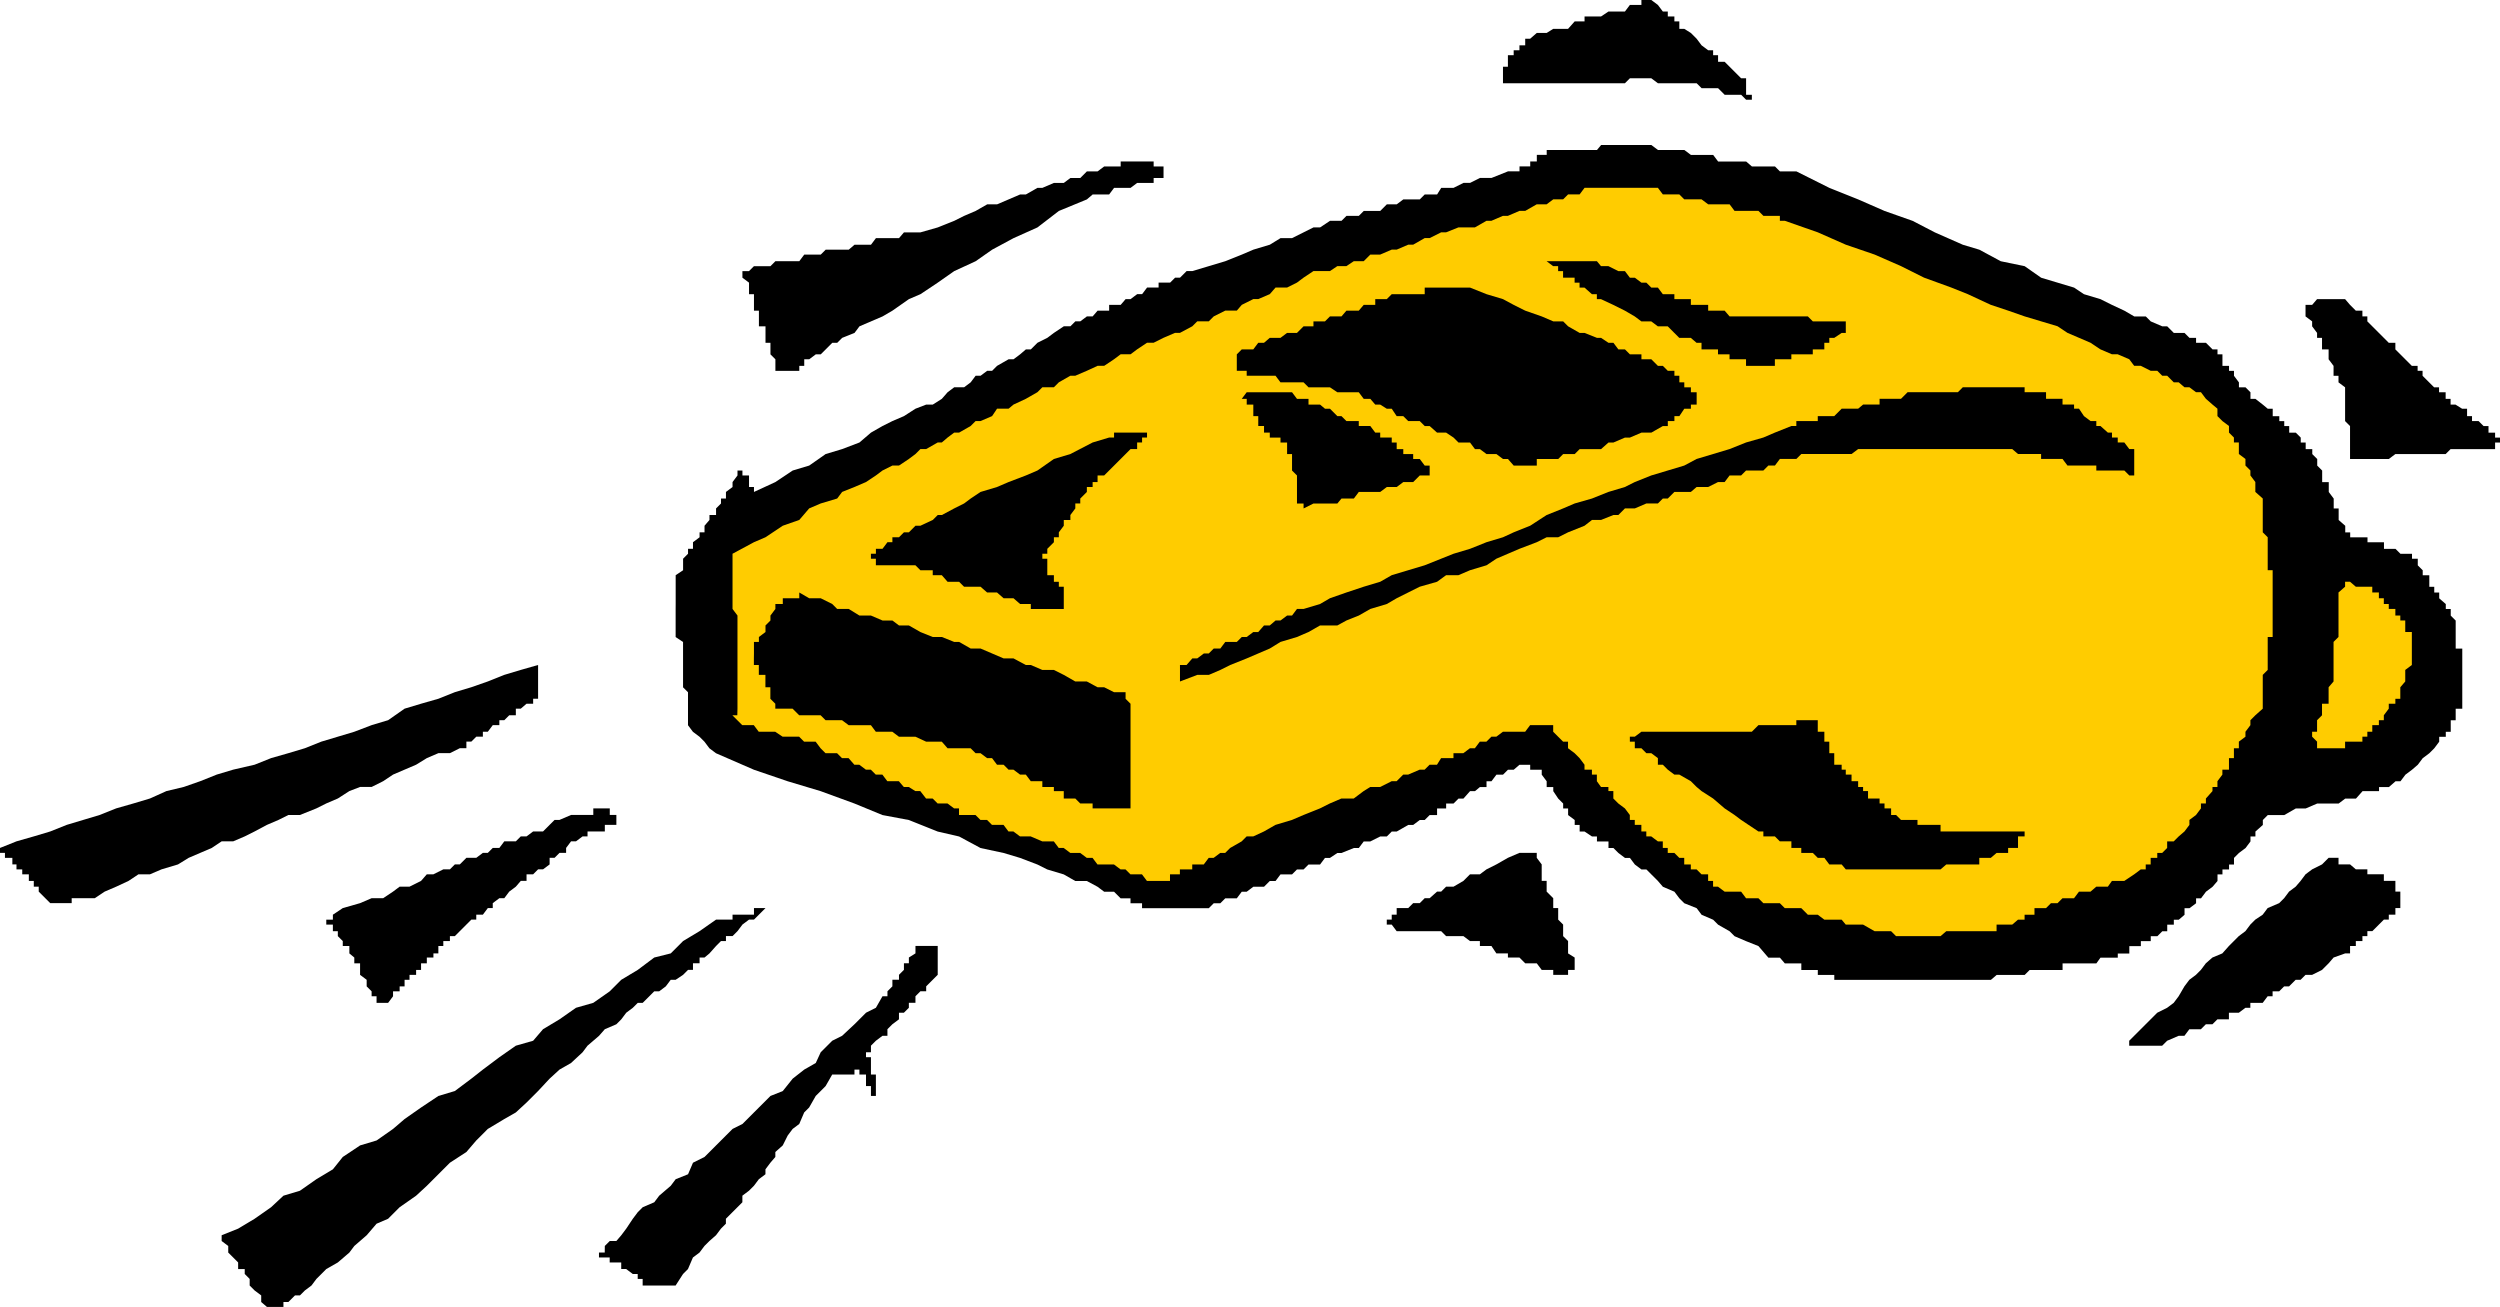 <?xml version="1.0" encoding="UTF-8" standalone="no"?>
<svg
   version="1.0"
   width="129.724mm"
   height="67.816mm"
   id="svg19"
   sodipodi:docname="Whistle 2.wmf"
   xmlns:inkscape="http://www.inkscape.org/namespaces/inkscape"
   xmlns:sodipodi="http://sodipodi.sourceforge.net/DTD/sodipodi-0.dtd"
   xmlns="http://www.w3.org/2000/svg"
   xmlns:svg="http://www.w3.org/2000/svg">
  <sodipodi:namedview
     id="namedview19"
     pagecolor="#ffffff"
     bordercolor="#000000"
     borderopacity="0.25"
     inkscape:showpageshadow="2"
     inkscape:pageopacity="0.0"
     inkscape:pagecheckerboard="0"
     inkscape:deskcolor="#d1d1d1"
     inkscape:document-units="mm" />
  <defs
     id="defs1">
    <pattern
       id="WMFhbasepattern"
       patternUnits="userSpaceOnUse"
       width="6"
       height="6"
       x="0"
       y="0" />
  </defs>
  <path
     style="fill:#000000;fill-opacity:1;fill-rule:evenodd;stroke:none"
     d="m 0,166.297 3.232,-1.293 3.394,-0.97 3.232,-0.97 3.232,-1.293 3.232,-0.97 3.232,-0.97 3.232,-1.293 3.394,-0.97 3.232,-0.97 3.232,-1.454 3.394,-0.808 3.232,-1.131 3.232,-1.293 3.232,-0.97 4.202,-0.97 3.232,-1.293 3.394,-0.97 3.232,-0.97 3.232,-1.293 3.232,-0.97 3.232,-0.97 3.394,-1.293 3.232,-0.97 3.232,-2.263 3.232,-0.97 3.394,-0.97 3.232,-1.293 3.232,-0.97 3.232,-1.131 3.232,-1.293 3.232,-0.97 3.394,-0.97 v 0.97 0.97 1.293 1.131 0.97 1.293 h -0.97 v 0.97 h -1.293 l -1.131,0.97 h -0.97 v 1.293 h -1.293 l -0.97,0.97 h -0.97 v 0.97 h -1.293 l -0.97,1.293 h -0.97 v 0.97 h -1.293 l -0.97,0.97 h -0.97 v 1.293 h -1.293 l -1.939,0.97 h -2.262 l -2.262,0.97 -2.101,1.293 -2.262,0.97 -2.262,0.97 -1.939,1.293 -2.262,1.131 H 70.619 l -2.101,0.808 -2.262,1.454 -2.262,0.97 -1.939,0.97 -3.232,1.293 h -2.262 l -1.939,0.97 -2.262,0.97 -2.424,1.293 -1.939,0.97 -2.262,0.97 h -2.262 l -1.939,1.293 -2.262,0.97 -2.262,0.97 -2.101,1.293 -3.232,0.97 -2.262,0.97 h -2.262 l -1.939,1.293 -2.424,1.131 -2.262,0.97 -1.939,1.293 h -1.293 -0.97 -0.97 -1.293 v 0.97 H 13.09 12.12 10.827 9.858 l -0.97,-0.97 -1.293,-1.293 v -0.97 H 6.626 v -1.131 H 5.656 v -1.293 H 4.363 v -0.97 H 3.232 v -0.97 H 2.424 v -1.293 H 0.97 v -0.97 H 0 Z"
     id="path1" />
  <path
     style="fill:#000000;fill-opacity:1;fill-rule:evenodd;stroke:none"
     d="m 43.47,242.254 3.232,-1.293 3.232,-1.939 3.232,-2.263 2.424,-2.263 3.232,-0.97 3.232,-2.263 3.232,-1.939 1.939,-2.424 3.394,-2.263 3.232,-0.97 3.232,-2.263 2.262,-1.939 3.232,-2.263 3.394,-2.263 3.232,-0.97 3.232,-2.424 2.262,-1.778 3.232,-2.424 3.232,-2.263 3.394,-0.97 1.939,-2.263 3.232,-1.939 3.232,-2.263 3.394,-0.97 3.232,-2.263 2.262,-2.263 3.232,-1.939 3.232,-2.424 3.232,-0.808 2.424,-2.424 3.232,-1.939 3.232,-2.263 h 0.97 0.97 1.293 v -0.97 h 0.97 0.97 1.293 0.97 v -1.293 h 0.97 1.293 l -1.293,1.293 -0.97,0.97 h -0.97 l -1.293,0.97 -0.97,1.293 -0.97,0.97 h -1.293 v 0.97 h -0.97 l -0.97,0.97 -1.293,1.454 -0.97,0.808 h -0.97 v 1.131 h -1.293 v 1.293 h -0.97 l -0.97,0.97 -1.454,0.97 h -0.97 l -0.97,1.293 -1.293,0.97 h -0.97 l -0.97,0.97 -1.293,1.293 h -0.97 l -0.97,0.97 -1.293,0.97 -0.97,1.293 -0.97,0.97 -2.262,0.97 -1.131,1.293 -2.262,1.939 -0.97,1.293 -2.262,2.101 -2.262,1.293 -1.939,1.778 -2.262,2.424 -2.262,2.263 -2.101,1.939 -2.262,1.293 -3.232,1.939 -2.262,2.263 -1.939,2.263 -3.232,2.101 -2.262,2.263 -2.262,2.263 -2.101,1.939 -3.232,2.263 -2.262,2.263 -2.262,0.97 -1.939,2.263 -2.424,2.101 -0.97,1.293 -2.262,1.939 -2.262,1.293 -0.97,0.97 -0.97,0.97 -0.97,1.293 -1.293,0.97 -0.97,0.97 h -0.97 l -1.293,1.293 h -0.97 v 0.97 H 54.621 53.166 52.358 l -1.131,-0.97 v -1.293 l -1.293,-0.97 -0.97,-0.97 v -1.293 l -0.97,-0.97 v -0.97 h -1.293 v -1.293 l -0.97,-0.97 -0.97,-0.97 v -1.293 l -1.293,-0.97 z"
     id="path2" />
  <path
     style="fill:#000000;fill-opacity:1;fill-rule:evenodd;stroke:none"
     d="m 65.286,179.387 1.939,-1.293 3.394,-0.97 2.262,-0.97 h 2.262 l 1.939,-1.293 1.293,-0.97 h 1.939 l 2.262,-1.131 1.131,-1.293 h 1.293 l 1.939,-0.97 H 88.234 l 0.97,-0.97 h 0.97 l 1.293,-1.293 h 0.97 0.97 l 1.293,-0.97 h 0.97 l 0.97,-0.97 h 1.293 l 0.97,-1.293 h 0.97 1.293 l 0.97,-0.97 h 1.131 l 1.293,-0.97 h 1.939 l 1.293,-1.293 0.97,-0.97 h 0.97 l 2.262,-0.97 h 0.97 1.293 0.97 1.131 v -1.293 h 1.131 1.131 0.97 v 1.293 h 1.293 v 0.97 0.97 h -1.293 -0.97 v 1.293 h -1.131 -1.131 -1.131 v 0.97 h -0.97 l -1.293,0.97 h -0.97 l -0.97,1.293 v 0.97 h -1.293 l -0.97,0.97 h -0.97 v 1.293 l -1.293,0.97 h -0.97 l -0.97,0.97 h -1.293 v 1.293 h -1.131 l -0.97,1.131 -1.293,0.97 -0.97,1.293 h -0.97 l -1.293,0.97 v 0.97 h -0.97 l -0.97,1.293 h -1.293 v 0.97 h -0.97 l -0.97,0.97 -1.293,1.293 -0.97,0.97 H 88.234 v 0.97 h -1.293 v 0.97 h -0.97 v 1.454 h -0.97 v 0.808 h -1.293 v 1.131 h -1.131 v 1.293 h -0.97 v 0.97 h -1.293 v 0.97 H 79.346 v 1.293 h -0.97 v 0.97 h -1.293 v 0.97 l -0.97,1.293 h -0.97 -1.293 v -1.293 h -0.97 v -0.97 l -0.97,-0.97 v -1.293 l -1.293,-0.97 v -0.97 -1.293 h -1.131 v -1.131 l -0.97,-0.808 v -1.454 h -1.293 v -0.97 l -0.97,-0.97 v -0.97 h -0.97 v -1.293 h -1.293 v -0.97 h 1.293 z"
     id="path3" />
  <path
     style="fill:#000000;fill-opacity:1;fill-rule:evenodd;stroke:none"
     d="m 118.614,244.354 0.97,-0.97 h 1.293 l 0.97,-1.131 0.97,-1.293 1.293,-1.939 0.97,-1.293 0.97,-0.97 2.262,-0.97 0.97,-1.293 2.262,-1.939 0.97,-1.293 2.424,-0.97 0.97,-2.263 2.262,-1.131 2.262,-2.263 0.97,-0.97 2.262,-2.263 1.939,-0.97 2.262,-2.263 0.97,-0.97 2.262,-2.263 2.424,-0.97 1.939,-2.424 2.262,-1.778 2.262,-1.293 0.97,-2.101 2.262,-2.263 1.939,-0.97 2.424,-2.263 2.262,-2.263 1.939,-0.97 1.293,-2.263 h 0.97 v -0.97 l 0.97,-0.97 v -1.293 h 1.293 v -0.97 l 0.97,-0.97 v -1.293 h 0.97 v -1.131 l 1.293,-0.808 v -1.454 h 0.97 1.131 1.293 0.97 v 1.454 0.808 1.131 1.293 0.97 l -0.97,0.97 -1.293,1.293 v 0.97 H 180.507 l -0.97,0.97 v 1.293 h -1.293 v 0.97 l -0.97,0.97 h -0.97 v 1.293 l -1.293,0.97 -0.97,0.97 v 1.293 h -0.97 l -1.293,0.97 -0.97,0.97 v 1.293 h -0.97 v 0.97 h 0.97 v 1.131 1.293 0.97 h 0.97 v 0.808 1.454 0.97 0.97 h -0.97 v -0.97 -0.97 h -0.97 v -1.454 -0.808 h -1.293 v -0.97 h -0.97 v 0.97 h -1.131 -1.293 -0.97 -0.97 l -1.293,2.263 -1.939,1.939 -1.293,2.263 -0.97,0.97 -0.97,2.263 -1.293,0.97 -0.97,1.293 -0.97,1.939 -1.454,1.293 v 0.97 l -0.97,1.131 -0.97,1.293 v 0.97 l -1.293,0.97 -0.97,1.293 -0.97,0.97 -1.293,0.97 v 1.293 l -0.97,0.97 -0.97,0.97 -1.293,1.293 v 0.97 l -0.97,0.97 -0.97,1.293 -1.293,1.131 -0.97,0.97 -0.97,1.293 -1.293,0.97 -0.97,2.263 -0.97,0.97 -1.454,2.263 h -0.97 -0.97 -1.293 -0.97 -0.97 -1.293 v -1.293 h -0.97 v -0.97 h -0.97 l -1.293,-0.97 h -0.97 v -1.293 h -0.97 -1.293 v -0.97 h -0.97 -1.131 v -0.97 h 1.131 z"
     id="path4" />
  <path
     style="fill:#000000;fill-opacity:1;fill-rule:evenodd;stroke:none"
     d="m 132.512,118.46 v -1.131 -1.131 -1.131 -0.97 -1.293 l 1.454,-0.97 v -0.97 -1.293 l 0.97,-0.97 v -0.97 h 0.97 v -1.293 l 1.293,-0.97 v -0.97 h 0.97 v -1.293 l 0.97,-1.131 v -0.97 h 1.293 v -1.293 l 0.97,-0.97 v -0.97 h 0.97 v -1.293 l 1.293,-0.97 v -0.97 l 0.97,-1.293 v -0.97 h 0.97 v 0.97 h 1.293 v 1.293 0.97 h 0.97 v 0.97 l 4.202,-1.939 3.394,-2.263 3.232,-0.97 3.232,-2.263 3.232,-0.97 3.394,-1.293 2.262,-1.939 2.262,-1.293 1.939,-0.97 2.262,-0.97 2.262,-1.454 2.101,-0.808 h 1.293 l 1.778,-1.131 1.131,-1.293 1.293,-0.97 h 1.939 l 1.293,-0.97 0.97,-1.293 h 0.97 l 1.293,-0.97 h 0.97 l 0.97,-0.97 2.262,-1.293 h 0.97 l 1.293,-0.97 1.131,-0.97 h 0.97 l 1.293,-1.293 1.939,-0.97 1.293,-0.97 1.939,-1.293 h 1.293 l 0.97,-0.97 h 0.97 l 1.293,-0.97 h 1.131 l 0.97,-1.131 h 1.293 0.97 v -1.131 h 0.97 1.293 l 0.97,-1.131 h 0.97 l 1.293,-0.97 h 0.97 l 0.97,-1.293 h 1.293 0.97 v -0.97 h 0.97 1.293 l 0.97,-0.97 h 0.97 l 1.293,-1.293 h 1.131 l 3.232,-0.97 3.232,-0.97 3.232,-1.293 2.262,-0.97 3.232,-0.97 2.101,-1.293 h 2.262 l 2.262,-1.131 1.939,-0.97 h 1.293 l 1.939,-1.293 h 2.262 l 0.97,-0.97 h 2.424 l 0.97,-0.97 h 1.293 1.939 l 1.293,-1.293 h 1.939 l 1.293,-0.97 h 0.97 2.262 l 0.97,-0.97 h 2.424 l 0.808,-1.293 h 2.424 l 1.939,-0.97 h 1.293 l 1.939,-0.97 h 2.262 l 3.232,-1.293 h 2.262 v -0.97 h 1.131 0.97 v -0.97 h 1.293 v -1.293 h 0.97 0.97 V 29.413 h 1.293 0.97 0.97 0.97 1.293 0.97 0.97 1.454 0.97 l 0.808,-0.97 h 1.454 0.97 0.97 1.293 0.97 0.97 1.293 0.97 0.97 l 1.293,0.97 h 0.97 0.97 1.293 0.97 0.97 l 1.293,0.97 h 1.131 0.97 1.293 0.97 l 0.97,1.293 h 1.293 0.97 0.97 1.293 0.97 l 1.131,0.97 h 1.293 0.97 0.97 1.293 l 0.97,0.97 h 0.97 1.293 0.97 l 6.464,3.232 5.656,2.263 5.171,2.263 5.494,1.939 4.363,2.263 5.494,2.424 3.232,0.97 4.202,2.263 4.686,0.97 3.232,2.263 3.232,0.97 3.232,0.97 1.939,1.293 3.232,0.97 2.262,1.131 2.424,1.131 1.939,1.131 h 2.262 l 0.97,0.97 2.262,0.97 h 0.97 l 1.293,1.293 h 2.101 l 0.97,0.97 h 1.293 v 0.97 h 0.97 0.97 l 1.293,1.293 h 0.97 v 0.97 h 0.97 v 0.97 1.293 h 1.293 v 0.97 h 0.97 v 0.97 l 0.97,1.293 v 0.97 h 1.293 l 0.97,0.97 v 1.293 h 0.97 l 1.454,1.131 0.97,0.808 h 0.97 v 1.454 h 1.293 v 0.97 h 0.97 v 0.97 h 0.97 v 1.293 h 1.293 l 0.97,0.97 v 0.97 h 0.97 v 1.293 h 1.293 v 0.97 l 0.97,0.97 v 1.293 l 0.97,0.97 v 0.97 1.293 h 1.293 v 0.97 0.97 l 0.97,1.293 v 0.97 0.97 h 0.97 v 1.293 0.97 l 1.293,1.131 v 1.293 h 0.97 v 0.97 h 1.131 1.293 0.97 v 0.97 h 0.97 1.293 0.97 v 1.293 h 0.97 1.293 l 0.97,0.97 h 0.97 1.293 v 0.97 h 1.131 v 1.293 l 0.97,0.97 v 0.97 h 1.293 v 1.293 0.97 h 0.97 v 1.131 h 0.97 v 1.131 l 1.293,1.131 v 0.97 h 0.97 v 1.293 l 0.97,0.97 v 0.97 1.293 0.97 0.97 1.293 h 1.293 v 0.97 0.97 1.293 0.97 0.97 1.293 1.131 0.97 1.293 0.97 0.97 h -1.293 v 1.293 0.97 h -0.97 v 0.97 1.293 h -0.97 v 0.97 h -1.293 v 0.97 l -0.97,1.293 -0.97,0.97 -1.293,0.97 -0.97,1.293 -1.131,0.97 -1.293,0.97 -0.97,1.293 h -0.97 l -1.293,1.131 h -0.97 -0.97 v 0.808 h -1.293 -0.97 -0.97 l -1.293,1.454 h -1.131 -0.97 l -1.293,0.97 h -0.97 -0.97 -1.293 -0.97 l -2.262,0.97 h -0.97 -0.97 l -2.262,1.293 h -0.97 -2.262 l -0.97,0.97 v 0.97 l -1.454,1.293 v 0.97 h -0.97 v 0.97 l -0.97,1.293 -1.293,0.97 -0.97,0.97 v 1.293 h -0.97 v 0.97 h -1.293 v 0.97 h -0.97 v 1.293 l -0.97,1.131 -1.293,0.97 -0.97,1.293 h -0.97 v 0.97 l -1.293,0.97 h -0.97 v 1.293 l -1.131,0.97 h -0.97 v 0.97 h -1.293 v 1.293 h -0.97 l -0.97,0.97 h -1.293 v 0.97 h -0.97 -0.97 v 0.97 h -1.293 -0.97 v 1.454 h -0.97 -1.293 v 0.808 h -1.131 -0.808 -1.454 l -0.808,1.131 h -1.131 -1.293 -0.97 -0.97 -1.293 -0.97 v 1.293 h -0.97 -1.293 -0.97 -0.97 -1.293 -0.97 l -0.97,0.97 h -1.293 -1.131 -0.808 -1.454 -0.808 l -1.131,0.97 h -1.293 -0.97 -0.97 -1.293 -0.97 -0.97 -1.293 -0.97 -1.131 -1.131 -1.131 -0.97 -1.293 -0.97 -0.97 -1.293 -0.97 -0.97 -1.293 -0.97 -0.97 -1.293 -0.97 -0.97 -1.293 -1.131 -0.808 -1.454 v -0.97 h -0.97 -0.97 -1.293 v -0.97 h -0.97 -0.97 -1.293 v -1.293 h -0.97 -0.97 -1.293 l -0.97,-1.131 h -0.97 -1.293 l -1.939,-2.263 -2.424,-0.97 -2.262,-0.97 -0.97,-0.97 -2.262,-1.293 -0.97,-0.97 -2.262,-0.97 -0.97,-1.293 -2.424,-0.97 -0.97,-0.97 -0.97,-1.293 -2.262,-0.97 -0.97,-1.131 -1.293,-1.293 -0.97,-0.97 h -0.97 l -1.293,-0.97 -0.97,-1.293 h -0.97 l -1.293,-0.97 -0.97,-0.97 h -0.97 v -1.293 h -1.454 -0.808 v -0.97 h -0.97 l -1.454,-0.97 h -0.97 v -1.293 h -0.97 v -0.97 l -1.293,-0.97 v -1.293 h -0.97 v -0.97 l -0.97,-0.97 -0.97,-1.454 v -0.808 h -1.293 v -1.131 l -0.97,-1.293 v -0.97 h -0.97 v -0.97 0.97 h -1.293 v -0.97 h -0.97 -1.131 l -1.131,0.97 h -1.131 l -0.97,0.97 h -1.293 l -0.97,1.293 h -0.97 v 1.131 h -1.293 l -0.97,0.808 h -0.97 l -1.293,1.454 h -0.97 l -0.97,0.97 h -1.454 v 0.97 h -0.97 -0.808 v 1.293 h -1.454 l -0.97,0.97 h -0.97 l -1.293,0.97 h -0.97 l -2.262,1.293 h -0.97 l -0.97,0.97 h -1.293 l -1.939,0.97 h -1.293 l -0.97,1.293 h -0.97 l -2.424,0.97 h -0.808 l -1.454,0.97 h -0.97 l -0.97,1.293 h -2.262 l -0.97,0.97 h -1.293 l -0.97,0.97 h -2.262 l -0.97,1.293 h -1.131 l -1.131,1.131 h -2.101 l -1.293,0.97 h -0.97 l -0.97,1.293 h -2.262 l -0.97,0.97 h -1.293 l -0.97,0.97 h -2.262 -0.97 -1.131 -1.293 -0.97 -0.97 -1.293 -0.97 -0.97 -1.293 -0.97 v -0.97 h -0.97 -1.293 v -0.97 h -0.97 -0.97 l -1.293,-1.293 h -1.939 l -1.293,-0.97 -2.101,-1.131 h -2.262 l -2.262,-1.293 -3.232,-0.97 -1.939,-0.97 -3.394,-1.293 -3.232,-0.97 -4.525,-0.97 -4.202,-2.263 -4.202,-0.97 -5.656,-2.263 -5.171,-0.97 -5.494,-2.263 -6.626,-2.424 -6.464,-1.939 -6.626,-2.263 -7.434,-3.232 -1.293,-0.97 -0.97,-1.293 -0.97,-0.97 -1.293,-0.97 -0.97,-1.293 v -0.97 -0.97 -1.293 -0.97 -0.97 -1.293 l -0.97,-0.97 v -1.131 -1.293 -0.97 -0.97 -1.293 -0.97 -0.97 -1.293 l -1.454,-0.97 v -0.97 -1.293 -0.97 -0.97 -1.293 z"
     id="path5" />
  <path
     style="fill:#ffcc00;fill-opacity:1;fill-rule:evenodd;stroke:none"
     d="m 144.632,138.985 v -0.97 -0.97 -1.293 -0.97 -1.131 -1.293 -0.97 -0.97 -1.293 -0.97 -0.97 -1.293 -0.97 -0.97 -1.293 -0.97 -0.97 l -0.97,-1.293 v -0.97 -1.131 -1.131 -1.131 -0.97 -1.293 -0.97 -0.97 -1.293 -0.97 l 4.202,-2.263 2.262,-0.97 3.394,-2.263 3.232,-1.131 1.939,-2.263 2.262,-0.97 3.232,-0.97 0.97,-1.293 2.424,-0.97 2.262,-0.97 1.939,-1.293 1.293,-0.97 1.939,-0.97 h 1.293 l 1.939,-1.293 1.293,-0.97 0.97,-0.97 h 1.131 l 2.262,-1.293 h 0.808 l 1.131,-0.97 1.293,-0.97 h 0.97 l 2.262,-1.293 0.97,-0.97 h 0.97 l 2.262,-0.97 0.97,-1.454 h 2.262 l 0.97,-0.808 2.424,-1.131 2.262,-1.293 0.97,-0.97 h 2.262 l 0.97,-0.97 2.262,-1.293 h 0.97 l 2.262,-0.97 2.101,-0.97 h 1.293 l 1.939,-1.293 1.293,-0.97 h 1.939 l 1.293,-0.97 1.939,-1.293 h 1.293 l 1.939,-0.97 2.262,-0.97 h 0.97 l 2.424,-1.293 0.97,-0.97 h 2.262 l 0.97,-0.97 2.262,-1.131 h 2.262 l 0.97,-1.131 2.262,-1.131 h 0.97 l 2.262,-0.97 1.131,-1.293 h 2.262 l 1.939,-0.97 1.293,-0.97 1.939,-1.293 h 1.293 1.939 l 1.454,-0.97 h 1.778 l 1.454,-0.97 h 1.939 l 1.293,-1.293 h 1.939 l 2.262,-0.97 h 0.97 l 2.262,-0.97 h 0.97 l 2.262,-1.293 h 0.97 l 2.262,-1.131 h 0.97 l 2.424,-0.97 h 2.262 0.97 l 2.262,-1.293 h 0.97 l 2.262,-0.97 h 0.97 l 2.262,-0.97 h 1.131 l 2.262,-1.293 h 1.939 l 1.293,-0.97 h 1.939 l 0.97,-0.97 h 2.262 l 0.97,-1.293 h 1.454 0.97 0.808 1.454 0.97 0.97 1.293 0.97 0.97 1.293 0.97 0.97 1.293 l 0.97,1.293 h 0.97 1.293 0.97 l 0.97,0.97 h 1.293 1.131 0.97 l 1.293,0.97 h 0.97 0.97 1.293 0.97 l 0.97,1.293 h 1.293 0.97 1.131 1.293 l 0.97,0.97 h 0.97 1.293 0.97 v 0.97 h 0.97 l 6.464,2.263 5.494,2.424 5.656,1.939 5.171,2.263 4.525,2.263 5.333,1.939 3.232,1.293 4.525,2.101 3.394,1.131 3.232,1.131 3.232,0.97 3.232,0.97 1.939,1.293 2.262,0.97 2.262,0.97 1.939,1.293 2.262,0.97 h 1.131 l 2.262,0.97 0.97,1.293 h 1.293 l 1.939,0.97 h 1.293 l 0.97,0.97 h 0.97 l 1.293,1.293 h 0.97 l 1.131,0.97 h 0.97 l 1.293,0.97 h 0.97 l 0.97,1.293 1.293,1.131 0.97,0.808 v 1.454 l 0.97,0.97 1.293,0.97 v 1.293 l 0.97,0.97 v 0.97 h 0.97 v 1.293 0.97 l 1.293,0.97 v 1.293 l 0.97,0.97 v 0.97 l 0.97,1.293 v 0.97 0.97 l 1.454,1.293 v 0.97 0.97 1.293 0.97 1.131 1.293 l 0.97,0.97 v 0.97 1.293 0.97 0.97 1.293 0.97 h 0.97 v 0.97 1.293 0.97 1.131 1.131 1.131 0.97 1.293 0.97 0.97 1.293 0.97 h -0.97 v 0.97 1.293 0.97 0.97 1.293 0.97 l -0.97,0.97 v 1.293 1.131 0.97 1.293 0.97 0.97 l -1.454,1.293 -0.97,0.97 v 0.97 l -0.97,1.293 v 0.97 l -1.293,0.97 v 1.293 h -0.97 v 0.97 0.97 h -0.97 v 1.293 0.97 h -1.293 v 0.97 l -0.97,1.293 v 1.131 h -0.97 v 0.808 l -1.293,1.454 v 0.97 h -0.97 v 0.97 l -0.97,1.293 -1.293,0.97 v 0.97 l -0.97,1.293 -1.131,0.97 -0.97,0.97 h -1.293 v 1.293 l -0.97,0.97 h -0.97 v 0.97 h -1.293 v 1.293 h -0.97 v 0.97 h -0.97 l -1.293,0.97 -1.939,1.293 h -2.424 l -0.808,1.131 h -2.262 l -1.131,0.97 h -2.262 l -0.97,1.293 h -1.293 -0.97 l -0.97,0.97 h -1.293 l -0.97,0.97 h -0.97 -1.293 v 1.293 h -0.97 -0.97 v 0.97 h -1.293 l -1.131,0.97 h -0.808 -1.454 -0.808 v 1.293 h -1.131 -1.293 -0.97 -0.97 -1.293 -0.97 -0.97 -1.293 -0.97 l -1.131,0.97 h -1.131 -1.131 -0.97 -1.293 -0.97 -0.97 -1.293 -0.97 l -0.97,-0.97 h -1.293 -0.97 -0.97 l -2.262,-1.293 h -0.97 -1.293 -1.131 l -0.808,-0.97 h -1.454 -0.97 -0.97 l -1.293,-0.97 h -0.97 -0.97 l -1.293,-1.293 h -0.97 -0.97 -1.293 l -0.97,-0.97 h -0.97 -1.293 -0.97 l -0.97,-0.97 h -1.293 -1.131 l -0.97,-1.293 h -1.293 -0.97 -0.97 l -1.293,-0.97 h -0.97 v -1.131 h -0.97 v -1.293 h -1.293 l -0.97,-0.97 h -1.131 v -0.97 h -1.293 v -1.293 h -0.97 l -0.97,-0.97 h -1.293 v -0.97 h -0.97 v -1.293 h -0.97 l -1.293,-0.97 h -0.97 v -0.97 h -0.97 v -1.293 h -1.293 v -0.97 h -0.97 v -0.97 l -0.97,-1.293 -1.293,-0.97 -0.97,-0.97 v -1.454 h -0.97 v -0.808 h -1.454 l -0.808,-1.131 v -1.293 h -0.97 v -0.97 h -1.454 v -0.97 l -0.97,-1.293 -0.97,-0.97 -1.293,-0.97 v -1.293 h -0.97 l -0.97,-0.97 -0.97,-0.97 v -1.293 h -1.293 -0.97 -0.97 -1.293 l -0.97,1.293 h -1.131 -1.131 -1.131 -0.97 l -1.293,0.97 h -0.97 l -0.97,0.97 h -1.293 l -0.97,1.293 h -0.97 l -1.293,0.97 h -0.97 -0.97 v 0.97 h -1.454 -0.97 l -0.808,1.293 h -1.454 l -0.97,0.97 h -0.97 l -2.262,0.97 h -0.97 l -1.293,1.293 h -0.97 l -2.262,1.131 h -1.939 l -1.293,0.808 -1.939,1.454 h -2.424 l -2.262,0.97 -1.939,0.97 -3.232,1.293 -2.262,0.97 -3.232,0.97 -2.262,1.293 -2.101,0.97 h -1.293 l -0.97,0.97 -2.262,1.293 -0.97,0.97 h -0.97 l -1.293,0.97 h -0.97 l -0.97,1.293 h -1.293 -0.97 v 0.97 h -1.131 -1.293 v 0.97 h -0.97 -0.97 v 1.293 h -1.293 -0.97 -0.97 -1.293 l -0.97,-1.293 h -0.97 -1.293 l -0.97,-0.97 h -0.97 l -1.293,-0.97 h -1.939 -1.293 l -0.97,-1.293 h -1.131 l -1.293,-0.97 h -0.97 -0.97 l -1.293,-0.97 h -0.97 l -0.97,-1.293 h -1.293 -0.97 l -2.262,-0.97 h -0.97 -1.131 l -1.293,-0.97 h -0.97 l -0.97,-1.293 h -1.293 -0.97 l -0.97,-0.97 h -1.293 l -0.97,-0.97 h -0.97 -2.262 v -1.293 h -0.97 l -1.293,-0.97 h -1.131 -0.808 l -0.97,-0.97 h -1.293 l -1.131,-1.454 h -0.97 l -1.293,-0.808 h -0.97 l -0.97,-1.131 h -1.293 -0.97 l -0.97,-1.293 h -1.293 l -0.97,-0.97 h -0.97 l -1.293,-0.97 h -0.97 l -1.131,-1.293 h -1.293 l -0.97,-0.97 h -0.97 -1.293 l -0.97,-0.97 -0.97,-1.293 h -1.293 -0.97 l -0.97,-0.97 h -1.293 -0.97 -0.97 l -1.454,-0.97 h -0.97 -0.97 -1.293 l -0.97,-1.293 h -0.97 -1.293 l -0.97,-0.97 -0.97,-0.97 h 0.97 z"
     id="path6" />
  <path
     style="fill:#000000;fill-opacity:1;fill-rule:evenodd;stroke:none"
     d="m 147.864,128.157 v -0.97 -1.293 h 0.97 v -0.97 l 1.293,-0.97 v -1.293 l 0.97,-0.97 v -0.97 l 0.97,-1.293 v -0.97 h 1.454 v -1.131 h 0.97 0.97 1.293 v -1.131 l 1.939,1.131 h 2.262 l 2.262,1.131 0.97,0.97 h 2.262 l 2.101,1.293 h 2.262 l 2.262,0.97 h 1.939 l 1.293,0.97 h 1.939 l 2.262,1.293 2.424,0.97 h 1.778 l 2.424,0.97 h 0.97 l 2.262,1.293 h 1.939 l 2.262,0.97 2.262,0.97 h 1.939 l 2.424,1.293 h 0.97 l 2.262,0.97 h 2.262 l 1.939,0.97 2.262,1.293 h 2.262 l 2.101,1.131 h 1.293 l 1.939,0.97 h 2.262 v 1.293 l 0.97,0.97 v 0.97 1.293 0.97 0.97 1.293 0.97 0.97 1.293 0.97 0.97 1.293 0.97 0.97 1.293 1.131 0.808 2.424 0.97 h -0.97 -0.97 -1.293 -0.97 -0.97 -1.293 -0.97 v -0.97 h -1.131 -1.293 l -0.97,-0.97 h -0.97 -1.293 v -1.454 h -0.97 -0.97 v -0.808 h -1.293 -0.97 v -1.131 h -0.97 -1.293 l -0.97,-1.293 h -1.131 l -1.293,-0.97 h -0.97 l -0.97,-0.97 h -1.293 l -0.97,-1.293 h -0.97 l -1.293,-0.97 h -0.97 l -0.97,-0.97 h -1.293 -0.97 -0.97 -1.293 l -1.131,-1.293 h -0.808 -0.97 -1.293 l -2.101,-0.97 h -1.293 -0.97 -0.97 l -1.293,-0.97 h -0.97 -0.97 -1.293 l -0.97,-1.293 h -2.262 -0.97 -1.131 l -1.293,-0.97 h -0.97 -0.97 -1.293 l -0.97,-0.97 h -0.97 -2.262 -0.97 l -1.293,-1.293 h -0.97 -0.97 -1.454 v -0.97 l -0.97,-0.97 v -1.293 -0.97 h -0.97 v -1.131 -1.293 h -1.293 v -0.97 -0.97 h -0.97 v -1.293 z"
     id="path7" />
  <path
     style="fill:#000000;fill-opacity:1;fill-rule:evenodd;stroke:none"
     d="m 145.601,53.17 h 1.293 l 0.97,-0.97 h 0.97 1.293 0.97 l 0.97,-0.97 h 1.454 0.97 0.97 1.293 l 0.97,-1.293 h 0.97 1.293 0.97 l 0.97,-0.97 h 1.293 0.97 0.97 1.293 l 1.131,-0.97 h 0.97 1.293 0.97 l 0.97,-1.293 h 1.293 0.97 0.97 1.293 l 0.97,-1.131 h 0.97 1.293 0.97 l 3.394,-0.97 3.232,-1.293 1.939,-0.97 2.262,-0.97 2.262,-1.293 h 1.939 l 2.262,-0.97 2.262,-0.97 h 1.131 l 2.262,-1.293 h 0.97 l 2.262,-0.97 h 0.97 0.97 l 1.293,-0.97 h 0.97 0.97 l 1.293,-1.293 h 1.131 0.97 l 1.293,-0.97 h 0.97 0.97 1.293 v -0.97 h 0.97 0.97 1.293 0.97 0.97 1.293 v 0.97 h 0.97 0.97 v 0.97 h 1.293 -1.293 v 1.293 h -0.97 -0.97 v 0.97 h -1.293 -0.97 -0.97 l -1.293,0.97 h -0.97 -0.97 -1.293 l -0.97,1.293 h -0.97 -1.293 -0.97 l -1.131,0.97 -5.494,2.263 -4.202,3.232 -4.686,2.101 -4.202,2.263 -3.232,2.263 -4.202,1.939 -3.232,2.263 -3.394,2.263 -2.262,0.97 -3.232,2.263 -1.939,1.131 -2.262,0.97 -2.262,0.97 -0.97,1.293 -2.424,0.97 -0.97,0.97 h -0.97 l -1.293,1.293 -0.97,0.97 h -0.97 l -1.293,0.97 h -0.97 v 1.293 h -0.97 v 0.97 h -1.293 -0.97 -0.97 -1.454 v -0.97 -1.293 l -0.97,-0.97 v -0.97 -1.293 h -0.97 v -0.97 -0.97 -1.293 h -1.293 v -0.97 -0.97 -1.131 h -0.97 v -1.131 -1.131 -0.97 h -0.97 v -1.293 -0.97 l -1.293,-0.97 z"
     id="path8" />
  <path
     style="fill:#000000;fill-opacity:1;fill-rule:evenodd;stroke:none"
     d="m 171.781,108.602 v -0.97 h 1.293 l 0.97,-1.293 h 0.97 v -0.97 h 1.293 l 0.97,-0.97 h 0.97 l 1.293,-1.293 h 0.97 l 2.424,-1.131 0.97,-0.97 h 0.808 l 2.424,-1.293 1.939,-0.97 1.293,-0.97 1.939,-1.293 3.232,-0.97 2.262,-0.97 3.394,-1.293 2.262,-0.97 3.232,-2.263 3.232,-0.97 4.363,-2.263 3.232,-0.97 h 0.97 v -0.97 h 1.293 0.97 0.97 1.293 0.97 0.97 v 0.97 h -0.97 v 0.97 h -0.97 v 1.293 h -1.293 l -0.97,0.97 -0.97,0.97 -1.293,1.293 -0.97,0.97 -0.97,0.97 h -1.293 v 1.293 h -0.97 v 0.97 h -1.131 v 0.97 l -1.293,1.293 v 0.97 h -0.97 v 0.97 l -0.97,1.293 v 0.97 h -1.293 v 1.131 l -0.97,1.293 v 0.97 h -0.97 v 0.97 l -1.293,1.293 v 0.97 h -0.97 v 0.97 h 0.97 v 1.293 0.97 0.97 h 1.293 v 1.293 h 0.97 v 0.97 h 0.97 v 1.131 1.131 1.131 0.97 h -0.97 -0.97 -1.293 -0.97 -0.97 -1.293 v -0.97 h -0.97 -1.131 l -1.293,-1.131 h -0.97 -0.97 l -1.293,-1.131 h -0.97 -0.97 l -1.293,-1.131 h -0.97 -0.97 -1.293 l -0.97,-0.97 h -0.97 -1.293 l -1.131,-1.293 h -0.808 -0.97 v -0.97 h -1.293 -1.131 l -0.97,-0.97 h -1.293 -0.97 -0.97 -1.293 -0.97 -0.97 -1.293 v -1.293 h -0.97 V 108.602 Z"
     id="path9" />
  <path
     style="fill:#000000;fill-opacity:1;fill-rule:evenodd;stroke:none"
     d="m 231.411,130.419 h 1.293 l 1.131,-1.293 h 0.97 l 1.293,-0.97 h 0.97 l 0.97,-0.97 h 1.293 l 0.97,-1.293 h 0.97 1.293 l 0.97,-0.97 h 0.97 l 1.293,-0.97 h 0.97 l 1.131,-1.293 h 1.131 l 1.131,-0.97 h 0.97 l 1.293,-0.97 h 0.97 l 0.97,-1.293 h 1.293 l 3.232,-0.97 1.939,-1.131 3.232,-1.131 3.394,-1.131 3.232,-0.97 2.262,-1.293 3.232,-0.97 3.232,-0.97 3.232,-1.293 2.424,-0.97 3.232,-0.97 3.232,-1.293 3.232,-0.97 2.101,-0.97 3.232,-1.293 3.232,-2.101 3.232,-1.293 2.262,-0.97 3.394,-0.97 3.232,-1.293 3.232,-0.97 1.939,-0.97 3.232,-1.293 3.232,-0.97 3.232,-0.97 2.424,-1.293 3.232,-0.97 3.232,-0.97 3.232,-1.293 3.394,-0.97 2.262,-0.97 3.232,-1.293 h 0.97 v -0.97 h 0.97 1.293 0.97 0.97 v -0.97 h 1.293 0.97 0.97 l 1.454,-1.454 h 0.808 1.131 1.293 l 0.97,-0.808 h 0.97 1.293 0.97 v -1.131 h 0.97 1.293 0.97 0.97 l 1.293,-1.293 h 0.97 0.97 1.293 0.97 1.131 1.131 1.131 0.97 1.293 l 0.97,-0.97 h 0.97 1.293 0.97 0.97 1.293 1.131 0.808 1.454 0.808 1.131 1.293 v 0.97 h 0.97 0.97 1.293 0.97 v 1.293 h 0.97 1.293 0.97 v 1.131 h 0.97 1.293 v 0.808 h 0.97 l 0.97,1.454 1.293,0.97 h 1.131 v 0.97 h 0.808 l 1.454,1.293 h 0.808 v 0.97 h 1.131 v 0.97 h 1.293 l 0.97,1.293 h 0.97 v 0.97 0.97 1.293 0.97 0.97 h -0.97 l -0.97,-0.97 h -1.293 -1.131 -0.808 -1.454 -0.808 v -0.97 h -1.131 -1.293 -0.97 -0.97 -1.293 l -0.97,-1.293 h -0.97 -1.293 -0.97 -0.97 v -0.97 h -1.293 -0.97 -0.97 -1.293 l -1.131,-0.97 h -0.808 -1.454 -1.939 -2.262 -0.97 -2.262 -0.97 -1.293 -0.97 -2.262 -1.131 -0.97 -1.293 -0.97 -0.97 -1.293 -0.97 -0.97 -1.293 -0.97 -0.97 -1.293 -0.97 -0.97 l -1.293,0.97 h -1.131 -0.808 -1.454 -0.97 -2.262 -0.97 -2.262 l -0.97,0.97 h -0.97 -2.262 l -0.97,1.293 h -1.293 l -0.97,0.97 h -0.97 -2.424 l -0.97,0.97 h -1.293 -0.97 l -0.97,1.293 h -1.293 l -1.939,0.97 h -1.293 -0.97 l -1.131,0.97 h -1.293 -1.939 l -1.293,1.293 h -0.97 l -0.97,0.97 h -1.293 -0.97 l -2.262,0.97 h -0.97 -0.97 l -1.293,1.293 h -0.97 l -2.424,0.97 h -0.808 -0.97 l -1.454,1.131 -3.232,1.293 -1.939,0.97 h -2.262 l -1.939,0.97 -3.394,1.293 -2.262,0.97 -2.262,0.97 -1.939,1.293 -3.232,0.97 -2.262,0.97 h -2.424 l -1.778,1.293 -3.394,0.97 -2.262,1.131 -2.262,1.131 -1.939,1.131 -3.232,0.97 -2.262,1.293 -2.424,0.97 -1.778,0.97 h -3.394 l -2.262,1.293 -2.262,0.97 -3.232,0.97 -2.101,1.293 -2.262,0.97 -2.262,0.97 -3.232,1.293 -1.939,0.97 -2.262,0.97 h -2.262 l -3.394,1.293 v -1.293 -0.97 z"
     id="path10" />
  <path
     style="fill:#000000;fill-opacity:1;fill-rule:evenodd;stroke:none"
     d="m 242.561,69.492 0.97,-0.97 h 0.97 1.293 l 0.97,-1.293 h 1.131 l 1.131,-0.97 h 1.131 0.97 l 1.293,-0.97 h 0.97 0.97 l 1.293,-1.293 h 0.97 0.97 v -0.97 h 1.293 0.97 l 0.97,-0.97 h 1.454 0.808 l 0.97,-1.131 h 1.454 0.97 l 0.97,-1.131 h 1.293 0.97 v -1.131 h 0.97 1.293 l 0.97,-0.97 h 0.97 1.293 0.97 0.97 1.293 0.97 v -1.293 h 0.97 1.454 0.808 0.97 1.454 0.97 0.97 1.293 l 3.232,1.293 3.232,0.97 2.101,1.131 2.262,1.131 3.232,1.131 2.262,0.97 h 1.939 l 0.97,0.97 2.262,1.293 h 0.97 l 2.424,0.97 h 0.808 l 1.454,0.97 h 0.97 l 0.97,1.293 h 1.293 l 0.97,0.97 h 0.97 1.293 v 0.97 h 0.97 0.97 l 1.293,1.293 h 0.97 l 0.97,0.97 h 1.293 v 0.97 h 0.97 v 1.293 h 0.97 v 0.97 h 1.293 v 0.97 h 1.131 v 1.293 1.131 h -1.131 v 0.808 h -1.293 l -0.97,1.454 h -0.97 v 0.97 h -1.293 v 0.97 h -0.97 l -2.262,1.293 h -1.939 l -2.262,0.97 h -0.97 l -2.262,0.97 h -0.97 l -1.454,1.293 h -1.778 -1.454 -0.97 l -0.97,0.97 h -1.293 -0.97 l -0.97,0.97 h -0.97 -1.293 -0.97 -0.97 v 1.293 h -1.293 -0.97 -1.131 -1.131 l -1.131,-1.293 h -0.97 l -1.293,-0.97 h -0.97 -0.97 l -1.293,-0.97 h -0.97 l -0.97,-1.293 h -1.293 -0.97 l -0.97,-0.97 -1.454,-0.97 h -0.97 -0.808 l -1.454,-1.293 h -0.97 l -0.97,-0.97 h -1.293 -0.97 l -0.97,-0.97 h -1.293 l -0.97,-1.454 h -0.97 l -1.293,-0.808 h -0.97 l -0.97,-1.131 h -1.293 l -0.97,-1.293 h -0.97 -1.454 -0.97 -0.808 l -1.454,-0.97 h -0.97 -0.97 -1.293 -0.97 l -0.97,-0.97 h -1.293 -0.97 -0.97 -1.293 l -0.97,-1.293 h -1.131 -1.131 -1.131 -0.97 -1.293 V 72.725 h -0.97 -0.97 v -0.97 -1.293 z"
     id="path11" />
  <path
     style="fill:#000000;fill-opacity:1;fill-rule:evenodd;stroke:none"
     d="m 243.531,78.219 0.97,-1.293 h 1.293 0.97 1.131 1.131 1.131 0.97 1.293 0.97 l 0.97,1.293 h 1.293 0.97 v 1.131 h 0.97 1.293 l 0.97,0.808 h 0.97 l 1.454,1.454 h 0.808 l 0.97,0.97 h 1.454 0.97 v 0.97 h 0.97 1.293 l 0.97,1.293 h 0.97 v 0.97 h 1.293 0.97 v 0.97 h 0.97 v 1.293 h 1.293 v 0.97 h 0.97 0.97 v 0.97 h 1.293 l 0.97,1.293 h 0.97 v 0.97 0.97 h -0.97 -0.97 l -1.293,1.293 h -0.97 -0.97 l -1.293,0.97 h -0.97 -0.97 l -1.293,0.97 h -1.939 -1.293 -0.97 l -0.97,1.293 h -2.424 l -0.808,0.97 h -2.424 -2.262 l -1.939,0.97 v -0.97 h -1.293 v -0.97 -1.293 -0.97 -0.97 -1.293 l -0.97,-0.97 v -0.97 -1.293 -0.97 h -0.97 V 88.078 86.785 h -1.293 v -0.97 h -0.97 -1.131 v -0.97 h -1.131 v -1.293 h -1.131 v -0.97 -0.97 h -0.97 v -1.454 -0.808 h -1.293 v -1.131 z"
     id="path12" />
  <path
     style="fill:#000000;fill-opacity:1;fill-rule:evenodd;stroke:none"
     d="m 271.972,180.357 h 0.97 v -0.97 h 0.97 v -1.293 h 1.293 0.97 l 0.97,-0.97 h 1.293 l 0.97,-0.97 h 0.97 l 1.454,-1.293 h 0.808 l 0.97,-0.97 h 1.454 l 1.939,-1.131 1.293,-1.293 h 1.939 l 1.293,-0.97 1.939,-0.97 2.262,-1.293 2.262,-0.97 h 1.131 0.97 1.293 v 0.97 l 0.97,1.293 v 0.97 0.97 1.293 h 0.97 v 1.131 0.97 l 1.293,1.293 v 0.97 0.97 h 0.97 v 1.293 0.97 l 0.97,0.97 v 1.293 0.97 l 0.97,0.97 v 0.97 1.454 l 1.293,0.808 v 1.131 1.293 h -1.293 v 0.97 h -0.97 -0.97 -0.97 v -0.97 h -1.293 -0.97 l -0.97,-1.293 h -1.293 -0.97 l -1.131,-1.131 h -1.131 -1.131 v -0.808 h -0.97 -1.293 l -0.97,-1.454 h -0.97 -1.293 v -0.97 h -0.97 -0.97 l -1.293,-0.97 h -0.97 -0.97 -1.454 l -0.97,-0.97 h -0.808 -1.454 -0.97 -0.97 -1.293 -0.97 -0.97 -1.293 l -0.97,-1.293 h -0.97 z"
     id="path13" />
  <path
     style="fill:#000000;fill-opacity:1;fill-rule:evenodd;stroke:none"
     d="m 295.728,12.121 v -1.293 h 1.131 V 9.858 h 1.131 V 8.889 h 1.131 V 7.596 h 0.97 l 1.293,-1.131 h 0.97 0.97 l 1.293,-0.808 h 0.97 0.97 0.97 l 1.293,-1.454 h 0.97 0.97 V 3.232 h 1.454 0.97 0.808 l 1.454,-0.97 h 0.97 0.97 1.293 l 0.97,-1.293 h 0.97 1.293 V 0 h 0.97 0.97 l 1.293,0.97 0.97,1.293 h 0.97 v 0.97 h 1.293 v 0.97 h 0.97 v 1.454 h 0.97 l 1.293,0.808 1.131,1.131 0.97,1.293 1.293,0.97 h 0.97 v 0.97 h 0.97 v 1.293 h 1.293 l 0.97,0.97 0.97,0.97 1.293,1.293 h 0.97 v 0.97 0.97 1.293 h 1.131 v 0.97 h -1.131 l -0.97,-0.97 h -1.293 -0.97 -0.97 l -1.293,-1.293 h -0.97 -0.97 -1.293 l -0.97,-0.97 h -1.131 -1.293 -0.97 -0.97 -1.293 -0.97 -0.97 l -1.293,-0.97 h -0.97 -0.97 -2.262 l -0.97,0.97 h -2.262 -2.424 -0.808 -0.97 -2.424 -0.97 -1.293 -0.97 -0.97 -0.97 -1.293 -0.97 -0.97 -1.293 -0.97 -1.131 -1.131 -1.131 -0.97 v -0.97 -1.293 -0.97 h 0.97 z"
     id="path14" />
  <path
     style="fill:#000000;fill-opacity:1;fill-rule:evenodd;stroke:none"
     d="m 303.323,51.23 h 1.293 0.97 0.97 0.97 1.293 0.97 0.97 1.454 0.97 l 0.808,0.97 h 1.454 l 1.939,0.97 h 1.293 l 0.97,1.293 h 0.97 l 1.293,0.97 h 0.97 l 0.97,0.97 h 1.293 l 0.97,1.293 h 0.97 1.293 v 0.97 h 0.97 0.97 1.293 v 1.131 h 1.131 0.97 1.293 v 1.131 h 0.97 0.97 1.293 l 0.97,1.131 h 2.262 0.97 2.424 1.939 1.293 0.97 0.97 2.262 0.97 1.293 l 0.97,0.97 h 0.97 1.293 0.97 0.97 1.454 0.808 v 0.97 1.293 h -0.808 l -1.454,0.97 h -0.97 v 0.97 H 357.782 v 1.293 h -1.293 -0.97 v 0.97 h -0.97 -1.293 -0.97 -0.97 v 0.97 h -1.293 -0.97 -0.97 v 1.293 h -1.293 -0.97 -0.97 -1.293 -1.131 v -1.293 h -0.97 -1.293 -0.97 v -0.97 h -0.97 -1.293 v -0.97 h -0.97 -0.97 -1.293 v -1.293 h -0.97 l -1.131,-0.97 h -1.293 -0.97 l -0.97,-0.97 -1.293,-1.293 h -1.939 l -1.293,-0.97 h -1.939 l -1.293,-0.97 -1.939,-1.131 -2.262,-1.131 -2.424,-1.131 h -0.808 V 57.695 h -0.97 l -1.454,-1.293 h -0.97 v -0.97 h -0.97 v -0.97 h -1.293 -0.97 v -1.293 h -0.97 v -0.97 h -0.97 z"
     id="path15" />
  <path
     style="fill:#000000;fill-opacity:1;fill-rule:evenodd;stroke:none"
     d="m 319.644,144.479 h 0.97 l 1.293,-0.97 h 0.97 0.97 1.293 0.97 0.97 1.293 0.97 0.97 1.293 1.131 0.97 1.293 0.97 0.97 1.293 0.97 0.97 1.293 0.97 1.131 l 1.293,-1.293 h 1.939 1.293 0.97 2.262 0.97 v -0.97 h 0.97 1.293 0.97 0.97 v 0.97 1.293 h 1.293 v 0.97 0.97 h 0.97 v 1.293 0.97 h 0.97 v 0.97 1.293 h 1.454 v 0.97 h 0.808 v 0.97 h 1.131 v 1.293 h 1.293 v 1.131 h 0.97 v 0.808 h 0.97 v 1.454 h 1.293 0.97 v 0.97 h 0.97 v 0.97 h 1.293 v 1.293 h 0.97 l 0.97,0.97 h 1.293 0.97 0.97 v 0.97 h 1.293 0.97 1.131 1.131 v 1.293 h 1.131 0.97 1.293 0.97 0.97 1.293 0.97 0.97 1.293 1.131 0.808 1.454 0.808 1.131 1.293 v 0.97 h -1.293 v 0.97 1.293 h -1.131 -0.808 v 0.97 h -1.454 -0.808 l -1.131,0.97 h -1.293 -0.97 v 1.293 h -0.97 -1.293 -0.97 -0.97 -1.293 -0.97 l -1.131,0.97 h -1.131 -1.131 -0.97 -1.293 -0.97 -0.97 -1.293 -0.97 -0.97 -1.293 -0.97 -0.97 -1.293 -0.97 -0.97 -1.293 -1.131 l -0.808,-0.97 h -1.454 -0.97 l -0.97,-1.293 h -1.293 l -0.97,-0.97 h -0.97 -1.293 v -0.97 h -0.97 -0.97 v -1.293 h -1.293 -0.97 l -0.97,-0.97 h -1.293 -0.97 v -0.97 h -0.97 l -3.394,-2.263 -1.293,-0.97 -1.939,-1.293 -2.262,-1.939 -2.262,-1.454 -0.97,-0.808 -1.131,-1.131 -2.262,-1.293 h -0.97 l -1.293,-0.97 -0.97,-0.97 h -0.97 v -1.293 l -1.293,-0.97 h -0.97 l -0.97,-0.97 h -1.293 v -1.293 h -0.97 z"
     id="path16" />
  <path
     style="fill:#000000;fill-opacity:1;fill-rule:evenodd;stroke:none"
     d="m 417.574,204.114 0.97,-0.97 1.293,-1.293 0.97,-0.97 0.97,-0.97 1.293,-1.293 1.939,-0.97 1.293,-0.97 0.97,-1.293 1.131,-1.939 0.97,-1.293 1.293,-0.97 0.97,-0.97 0.97,-1.293 1.293,-1.131 1.939,-0.808 1.293,-1.454 0.97,-0.97 0.97,-0.97 1.293,-0.97 0.97,-1.293 0.97,-0.97 1.454,-0.97 0.97,-1.293 2.262,-0.97 0.97,-0.97 0.97,-1.293 1.293,-0.97 0.97,-1.131 0.97,-1.293 1.293,-0.97 1.939,-0.97 1.293,-1.293 h 0.97 0.97 v 1.293 h 1.293 0.97 l 1.131,0.97 h 1.293 0.97 v 0.97 h 0.97 1.293 0.97 v 1.293 h 0.97 1.293 v 1.131 0.97 h 0.97 v 1.293 0.97 0.97 h -0.97 v 1.293 h -1.293 v 0.97 h -0.97 l -0.97,0.97 -1.293,1.293 h -0.97 v 0.97 h -0.97 v 0.97 h -1.293 v 0.97 h -1.131 v 1.454 h -0.97 l -2.262,0.808 -0.97,1.131 -1.293,1.293 -1.939,0.97 h -1.293 l -0.97,0.97 h -0.97 l -1.293,1.293 h -0.97 l -0.97,0.97 h -1.293 v 0.97 h -0.97 l -0.97,1.293 h -1.454 -0.97 v 0.97 h -0.97 l -1.293,0.97 h -0.97 -0.97 v 1.293 h -1.293 -0.97 l -0.97,0.97 h -1.293 l -0.97,0.97 h -2.262 l -0.97,1.293 h -1.131 l -2.262,0.97 -0.97,0.97 h -0.97 -1.293 -0.97 -0.97 -1.293 -0.97 z"
     id="path17" />
  <path
     style="fill:#ffcc00;fill-opacity:1;fill-rule:evenodd;stroke:none"
     d="m 453.449,144.479 v -0.97 h 0.97 v -1.293 -0.97 l 0.97,-0.97 v -1.293 -0.97 h 1.293 v -0.97 -1.293 -0.97 l 0.97,-1.131 v -1.293 -0.97 -0.97 -1.293 -0.97 -0.97 -1.293 l 0.97,-0.97 v -0.97 -1.293 -0.97 -0.97 -1.293 -0.97 -1.131 -1.131 l 1.293,-1.131 v -0.97 h 0.97 l 1.131,0.97 h 1.293 0.97 0.97 v 1.131 h 1.293 v 1.131 h 0.97 v 1.131 h 0.97 v 0.97 h 1.293 v 1.293 h 0.97 v 0.97 h 0.97 v 0.97 1.293 h 1.293 v 0.97 0.97 1.293 0.97 0.97 1.293 l -1.293,0.97 v 0.97 1.293 l -0.97,1.131 v 0.97 1.293 h -0.97 v 0.97 h -1.293 v 0.97 l -0.97,1.293 v 0.97 h -0.97 v 0.97 h -1.293 v 1.293 h -0.97 v 0.97 h -0.97 v 0.97 h -1.293 -1.131 -0.97 v 1.293 h -1.293 -0.97 -0.97 -1.293 -0.97 v -1.293 z"
     id="path18" />
  <path
     style="fill:#000000;fill-opacity:1;fill-rule:evenodd;stroke:none"
     d="m 451.187,59.796 h 0.97 1.293 l 0.97,-1.131 h 0.97 1.293 0.97 0.97 1.293 l 0.97,1.131 1.131,1.131 h 1.293 v 1.131 h 0.97 v 0.97 l 0.97,0.97 1.293,1.293 0.97,0.97 0.97,0.97 h 1.293 v 1.293 l 0.97,0.97 0.97,0.97 1.293,1.293 h 1.131 v 0.97 h 0.97 v 0.97 l 1.293,1.293 0.97,0.97 h 0.97 v 0.97 h 1.293 v 1.293 h 0.97 v 1.131 h 0.97 l 1.293,0.808 h 0.97 v 1.454 h 0.97 v 0.97 h 1.293 l 0.97,0.97 h 0.97 v 1.293 h 1.293 v 0.97 h 0.97 v 0.97 h -0.97 v 1.293 h -1.293 -0.97 -0.97 -1.293 -0.97 -0.97 -1.293 -0.97 l -0.97,0.97 h -1.293 -0.97 -0.97 -1.293 -0.97 -1.131 -1.293 -0.97 -0.97 l -1.293,0.97 h -0.97 -0.97 -1.293 -0.97 -0.97 -1.293 -1.131 v -0.97 -0.97 -1.293 -0.97 -0.97 -1.293 l -0.97,-0.97 v -0.97 -1.454 -0.808 -1.131 -1.293 -0.97 l -1.293,-0.97 v -1.293 h -0.97 V 72.725 71.755 l -0.97,-1.293 v -0.97 -0.97 h -1.293 v -1.293 -0.97 h -0.97 v -0.97 l -0.97,-1.293 v -0.97 l -1.293,-0.97 v -1.131 -1.131 z"
     id="path19" />
</svg>
